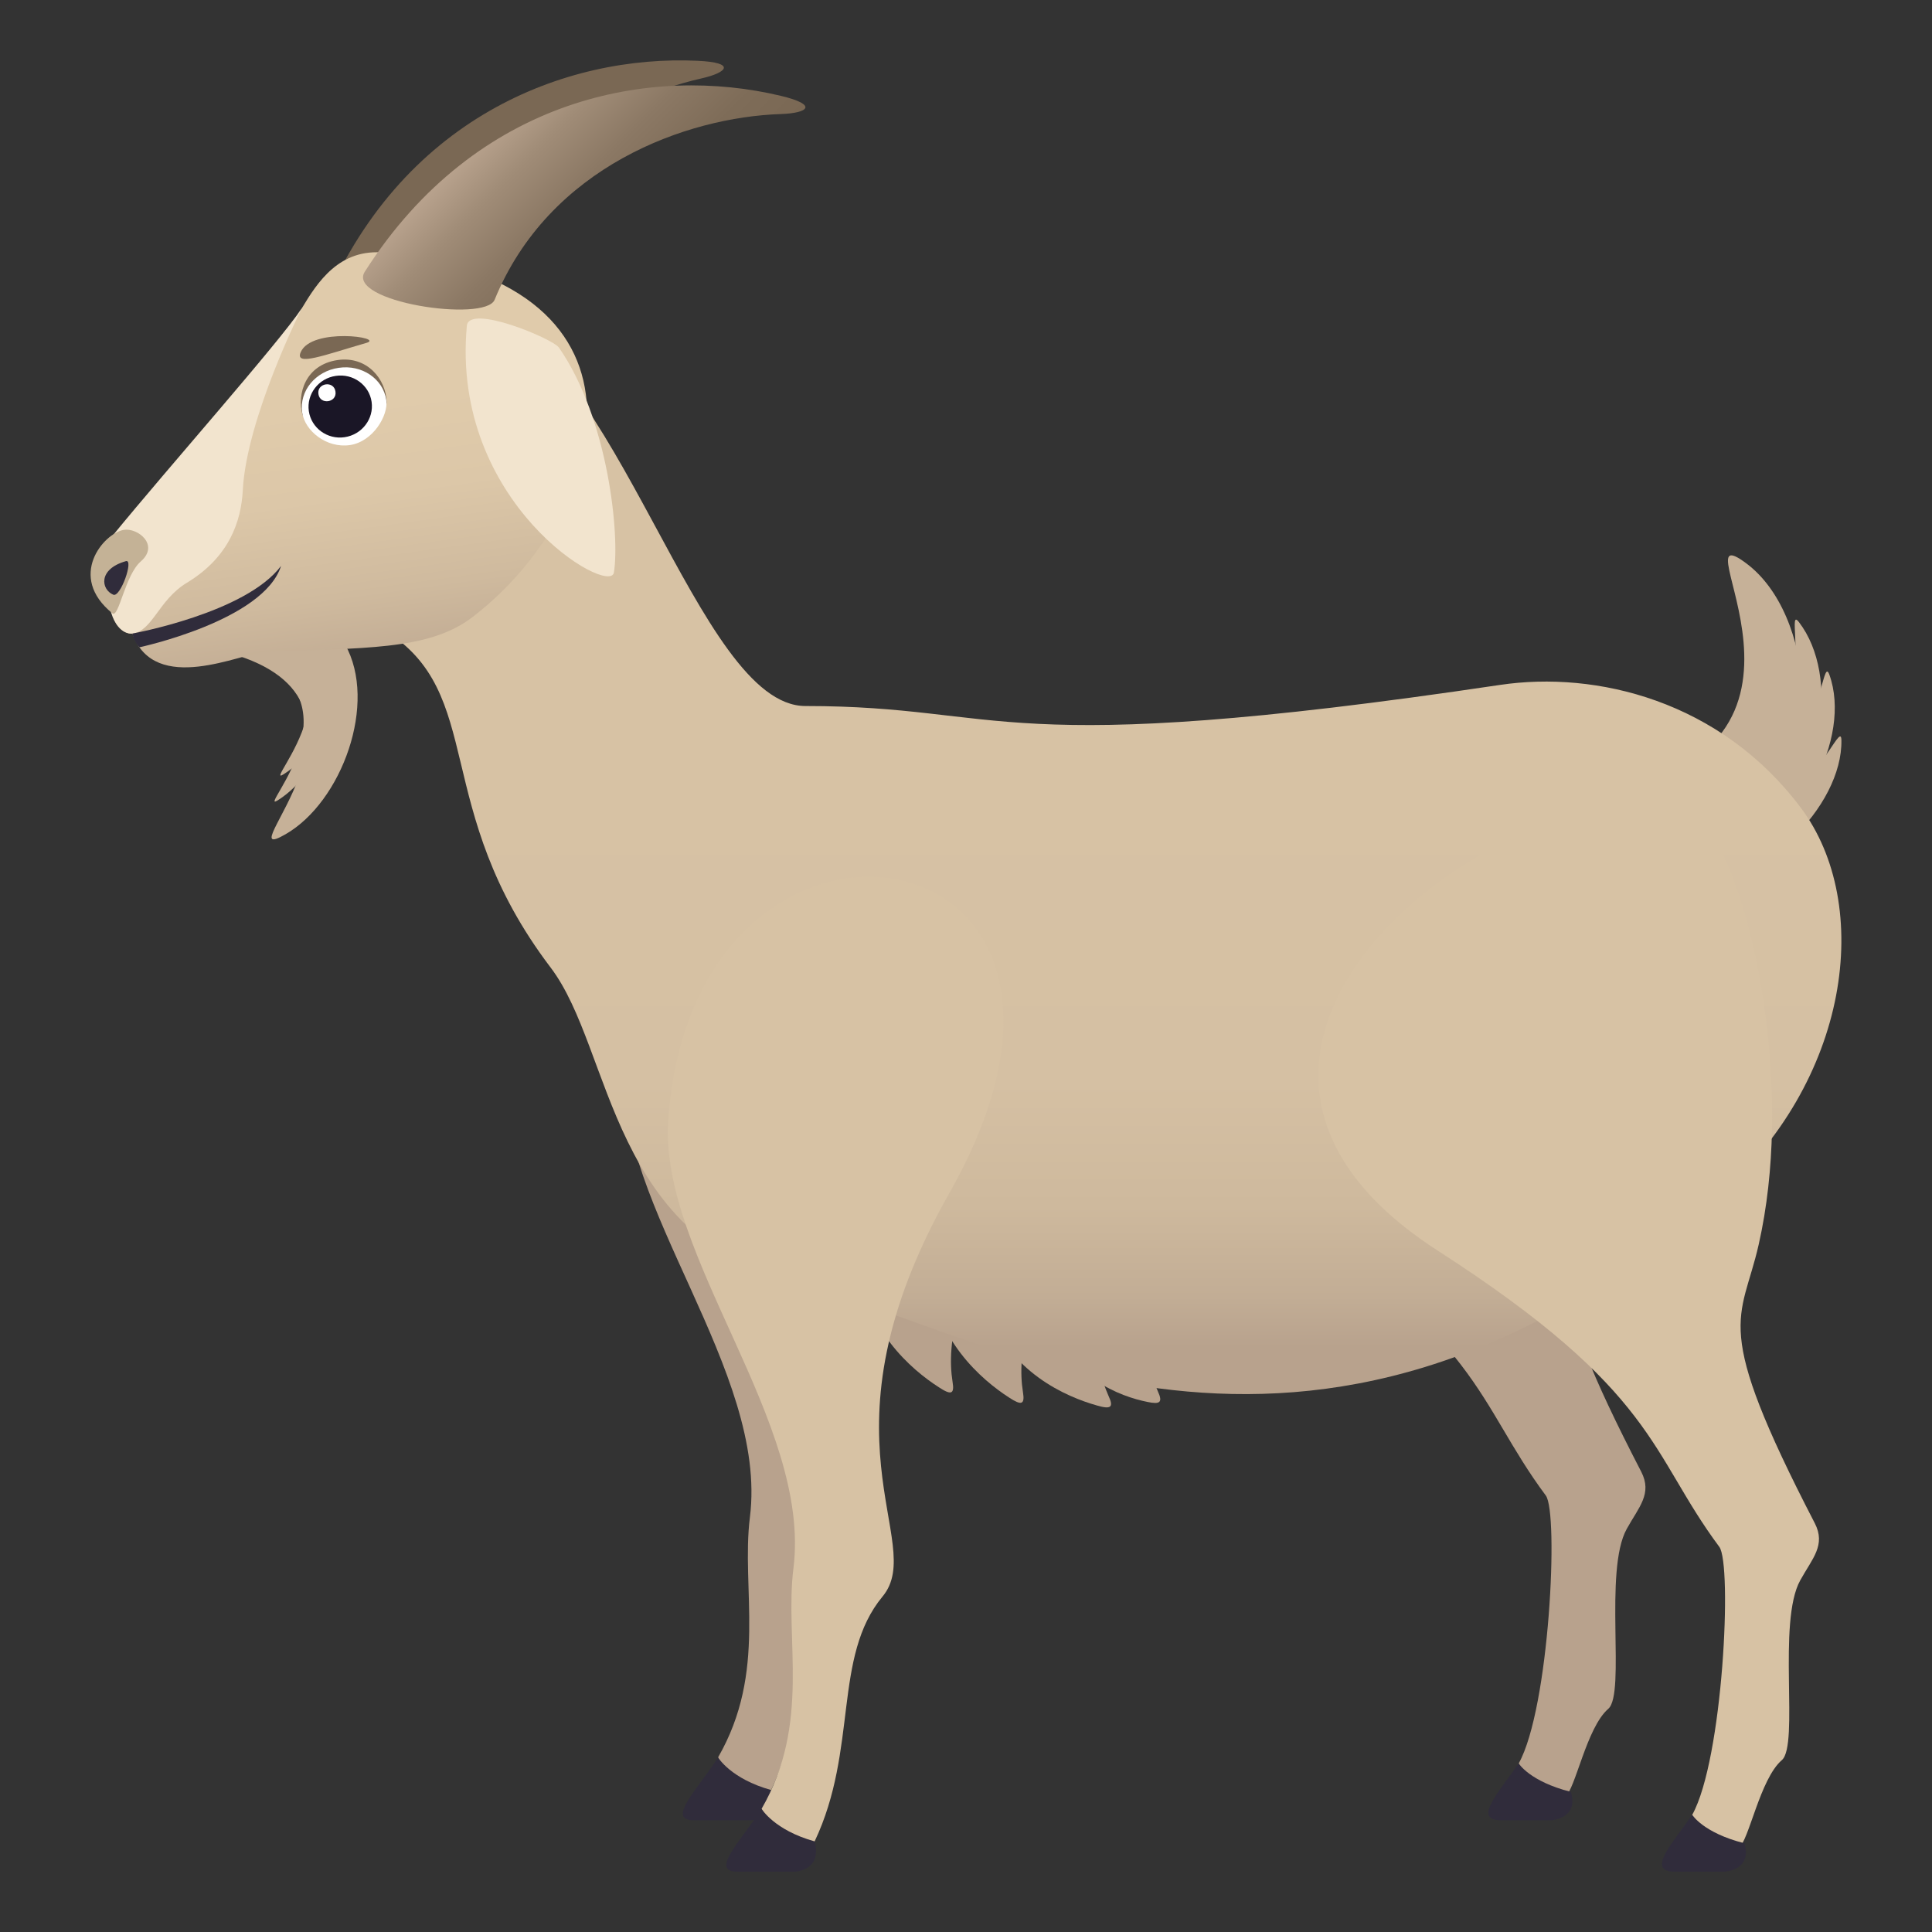 <?xml version="1.0" encoding="utf-8"?>
<!-- Generator: Adobe Illustrator 15.0.0, SVG Export Plug-In . SVG Version: 6.00 Build 0)  -->
<!DOCTYPE svg PUBLIC "-//W3C//DTD SVG 1.1//EN" "http://www.w3.org/Graphics/SVG/1.1/DTD/svg11.dtd">
<svg version="1.1" id="Layer_1" xmlns:x="http://ns.adobe.com/Extensibility/1.0/" xmlns:i="http://ns.adobe.com/AdobeIllustrator/10.0/" xmlns:graph="http://ns.adobe.com/Graphs/1.0/"
	 xmlns="http://www.w3.org/2000/svg" xmlns:xlink="http://www.w3.org/1999/xlink" xmlns:a="http://ns.adobe.com/AdobeSVGViewerExtensions/3.0/"
	 x="0px" y="0px" width="64px" height="64px" viewBox="0 0 64 64" enable-background="new 0 0 64 64" xml:space="preserve">
<rect x="0" y="0" width="64" height="64" fill="#333333" stroke="none"/>
<path fill="#B8A28D" d="M27.795,51.184c1.507-1.817-2.387-5.258,2.217-13.375c6.936-12.261-8.503-14.627-9.318-2.393
	c-0.3,4.491,4.756,9.995,4.148,14.841c-0.298,2.371,0.586,5.112-1.056,7.96c0.058,0.059,0.378,1.723,1.758,1.08
	C26.993,56.239,26.135,53.188,27.795,51.184z"/>
<path fill="#302C3B" d="M23.787,58.217c-0.636,1.002-1.735,2.081-0.813,2.081c0.779,0,1.945,0,1.945,0s0.889-0.056,0.626-1.001
	C24.206,58.925,23.787,58.217,23.787,58.217z"/>
<path fill="#B8A28D" d="M41.854,39.712c7.319,4.708,7.022,6.696,9.352,9.828c0.432,0.578,0.125,7.036-0.896,8.875
	c0,0,0.262,1.966,1.54,1.098c0.335-0.228,0.702-2.282,1.427-2.907c0.584-0.506-0.16-4.576,0.612-5.961
	c0.401-0.725,0.853-1.163,0.479-1.892c-3.447-6.656-2.441-6.649-1.857-9.227c1.123-4.966-0.096-10.843-1.241-13.027
	C48.428,21.084,30.016,32.053,41.854,39.712z"/>
<path fill="#302C3B" d="M50.309,58.415c-0.651,0.942-1.537,1.883-0.588,1.883c0.797,0,1.677,0,1.677,0s0.909-0.054,0.638-0.94
	C50.668,59.012,50.309,58.415,50.309,58.415z"/>
<path fill="#C6B198" d="M58.164,28.129c2.346-2.979,1.908-7.796-0.308-9.461c-2.454-1.844,3.839,6.272-4.939,7.59
	C53.891,27.012,57.402,29.096,58.164,28.129z"/>
<path fill="#C6B198" d="M58.104,27.549c2.344-1.528,2.855-5.153,1.491-6.937c-0.697-0.909,1.812,5.736-5.558,5.297
	C54.667,26.686,57.22,28.126,58.104,27.549z"/>
<path fill="#C6B198" d="M56.971,28.598c2.73-0.844,4.371-4.181,3.631-6.243c-0.38-1.055-0.088,5.964-7.004,3.599
	C53.956,26.865,55.943,28.917,56.971,28.598z"/>
<path fill="#C6B198" d="M55.506,29.505c2.883-0.069,5.532-2.814,5.493-4.985c-0.021-1.109-2.017,5.675-7.856,1.552
	C53.189,27.038,54.422,29.534,55.506,29.505z"/>
<path fill="#B8A28D" d="M30.764,42.051c0.156,2.31,1.773,3.672,2.667,4.247c0.405,0.265,0.525,0.238,0.455-0.187
	c-0.1-0.618-0.071-1.446,0.221-2.409C34.471,42.496,30.698,41.063,30.764,42.051z"/>
<path fill="#B8A28D" d="M28.432,41.707c0.155,2.31,1.773,3.673,2.668,4.247c0.405,0.267,0.525,0.238,0.454-0.185
	c-0.099-0.621-0.071-1.445,0.22-2.41C32.139,42.152,28.366,40.722,28.432,41.707z"/>
<path fill="#B8A28D" d="M32.684,43.325c0.738,2.14,2.642,2.948,3.652,3.233c0.455,0.134,0.566,0.067,0.389-0.309
	c-0.254-0.563-0.438-1.351-0.399-2.355C36.37,42.646,32.368,42.403,32.684,43.325z"/>
<path fill="#B8A28D" d="M34.692,43.602c0.708,2.042,2.423,2.66,3.325,2.84c0.41,0.086,0.506,0.014,0.342-0.345
	c-0.239-0.531-0.422-1.287-0.414-2.286C37.959,42.574,34.392,42.726,34.692,43.602z"/>
<linearGradient id="SVGID_1_" gradientUnits="userSpaceOnUse" x1="36.153" y1="44.62" x2="36.153" y2="25.82">
	<stop  offset="0" style="stop-color:#B8A28D"/>
	<stop  offset="0.088" style="stop-color:#C2AD95"/>
	<stop  offset="0.248" style="stop-color:#CEB99D"/>
	<stop  offset="0.467" style="stop-color:#D5C0A3"/>
	<stop  offset="1" style="stop-color:#D7C2A4"/>
	<a:midPointStop  offset="0" style="stop-color:#B8A28D"/>
	<a:midPointStop  offset="0.145" style="stop-color:#B8A28D"/>
	<a:midPointStop  offset="1" style="stop-color:#D7C2A4"/>
</linearGradient>
<path fill="url(#SVGID_1_)" d="M49.688,22.689c-16.821,2.507-16.272,0.699-23.007,0.699c-3.593,0-6.204-11.767-10.897-13.221
	c-3.6-1.113-6.207,8.781-3.073,10.696c3.444,2.107,1.509,5.89,5.53,11.189c2.094,2.762,1.904,9.1,8.452,10.586
	c5.794,1.315,16.588,8.757,30.13-2.933c4.483-3.868,5.239-9.743,2.827-12.953C56.989,23.213,52.886,22.213,49.688,22.689z"/>
<path fill="#D7C2A4" d="M29.236,52.886c1.509-1.817-2.386-5.258,2.218-13.374c6.935-12.261-8.504-14.627-9.317-2.395
	c-0.301,4.491,4.755,9.994,4.146,14.841c-0.296,2.372,0.587,5.113-1.054,7.961c0.058,0.059,0.377,1.722,1.757,1.079
	C28.435,57.94,27.577,54.889,29.236,52.886z"/>
<path fill="#302C3B" d="M25.228,59.919C24.592,60.922,23.493,62,24.415,62c0.779,0,1.944,0,1.944,0s0.89-0.055,0.626-1.002
	C25.648,60.627,25.228,59.919,25.228,59.919z"/>
<path fill="#D7C2A4" d="M47.604,41.414c7.317,4.708,7.021,6.696,9.35,9.827c0.433,0.58,0.125,7.036-0.896,8.876
	c0,0,0.261,1.966,1.539,1.098c0.336-0.227,0.703-2.284,1.428-2.908c0.584-0.503-0.16-4.575,0.612-5.96
	c0.401-0.725,0.854-1.164,0.479-1.891c-3.445-6.657-2.441-6.651-1.857-9.229c1.123-4.964-0.096-10.842-1.241-13.026
	C54.175,22.786,35.764,33.754,47.604,41.414z"/>
<path fill="#302C3B" d="M56.057,60.117C55.404,61.06,54.52,62,55.469,62c0.797,0,1.677,0,1.677,0s0.911-0.055,0.638-0.94
	C56.416,60.714,56.057,60.117,56.057,60.117z"/>
<path fill="#7A6854" d="M10.631,10.311c2.593-6.422,8.126-8.503,12.478-8.297c1.293,0.059,0.983,0.393,0.113,0.587
	c-3.063,0.688-7.231,3.151-8.195,7.82C14.86,11.233,10.186,11.414,10.631,10.311z"/>
<path fill="#C6B198" d="M11.429,21.345c1.095,1.935-0.104,5.224-1.976,6.294c-2.076,1.19,3.942-4.376-1.844-6.003
	C8.436,21.147,11.018,20.617,11.429,21.345z"/>
<path fill="#C6B198" d="M10.84,21.285c0.907,1.607-0.121,4.279-1.643,5.229c-0.778,0.482,3.275-3.638-1.531-4.988
	C8.354,21.123,10.499,20.681,10.84,21.285z"/>
<path fill="#C6B198" d="M11.032,20.424c0.908,1.607-0.121,4.278-1.643,5.228c-0.779,0.484,3.276-3.636-1.53-4.986
	C8.544,20.259,10.69,19.819,11.032,20.424z"/>
<linearGradient id="SVGID_2_" gradientUnits="userSpaceOnUse" x1="12.476" y1="23.321" x2="11.113" y2="13.407">
	<stop  offset="0" style="stop-color:#B8A28D"/>
	<stop  offset="0.034" style="stop-color:#BBA58F"/>
	<stop  offset="0.369" style="stop-color:#CFBA9E"/>
	<stop  offset="0.695" style="stop-color:#DCC7A8"/>
	<stop  offset="1" style="stop-color:#E0CBAB"/>
	<a:midPointStop  offset="0" style="stop-color:#B8A28D"/>
	<a:midPointStop  offset="0.307" style="stop-color:#B8A28D"/>
	<a:midPointStop  offset="1" style="stop-color:#E0CBAB"/>
</linearGradient>
<path fill="url(#SVGID_2_)" d="M9.999,10.211c0.51-0.848,1.242-2.007,2.771-1.838c9.465,1.044,7.379,8.631,2.871,12.077
	c-1.459,1.116-3.666,1.002-6.879,1.151C8,21.636,5.124,23.052,4.386,20.987c-0.364,0.035-0.64-0.428-0.664-0.671
	C3.614,19.219,8.247,13.122,9.999,10.211z"/>
<path fill="#F2E4CE" d="M3.715,17.763c1.899-2.325,5.513-6.396,6.283-7.552c0,0-1.83,3.63-1.955,6.025
	c-0.053,1.024-0.441,2.216-1.859,3.073c-0.928,0.561-1.139,1.604-1.798,1.678c0,0-0.532,0.088-0.749-0.86
	C3.536,19.688,3.12,18.491,3.715,17.763z"/>
<path fill="#302C3B" d="M4.62,21.442c-0.191-0.196-0.233-0.455-0.233-0.455s3.753-0.679,4.923-2.24
	C8.733,20.563,4.62,21.442,4.62,21.442z"/>
<path fill="#C4B296" d="M4.665,18.597c-0.525,0.455-0.73,1.892-0.942,1.72c-1.508-1.221-0.29-2.652,0.38-2.765
	C4.557,17.477,5.294,18.049,4.665,18.597z"/>
<path fill="#302C3B" d="M4.171,18.589c0.271-0.078-0.18,1.217-0.419,1.111C3.348,19.529,3.239,18.853,4.171,18.589z"/>
<path fill="#7A6854" d="M11.183,11.927c-1.067,0.157-1.354,1.123-1.161,1.815c0.146,0.514,2.795,0.125,2.787-0.408
	C12.794,12.558,12.157,11.785,11.183,11.927z"/>
<path fill="#FFFFFF" d="M11.219,12.185c-0.77,0.11-1.311,0.771-1.209,1.478c0.089,0.614,0.811,1.192,1.58,1.081
	c0.768-0.113,1.278-0.985,1.207-1.487C12.696,12.55,11.987,12.069,11.219,12.185z"/>
<path fill="#1A1626" d="M11.122,12.452c0.574-0.087,1.107,0.3,1.188,0.86c0.081,0.563-0.321,1.087-0.896,1.171
	c-0.569,0.084-1.102-0.303-1.184-0.865C10.151,13.06,10.549,12.534,11.122,12.452z"/>
<path fill="#FFFFFF" d="M11.113,12.971c0.056,0.369-0.513,0.451-0.565,0.082C10.493,12.683,11.061,12.598,11.113,12.971z"/>
<path fill="#7A6854" d="M12.137,11.359c0.631-0.182-1.817-0.523-2.176,0.308C9.751,12.151,10.761,11.756,12.137,11.359z"/>
<linearGradient id="SVGID_3_" gradientUnits="userSpaceOnUse" x1="16.755" y1="3.824" x2="21.598" y2="8.667">
	<stop  offset="0" style="stop-color:#B8A28D"/>
	<stop  offset="0.223" style="stop-color:#A08C77"/>
	<stop  offset="0.492" style="stop-color:#8B7864"/>
	<stop  offset="0.755" style="stop-color:#7E6C58"/>
	<stop  offset="1" style="stop-color:#7A6854"/>
	<a:midPointStop  offset="0" style="stop-color:#B8A28D"/>
	<a:midPointStop  offset="0.307" style="stop-color:#B8A28D"/>
	<a:midPointStop  offset="1" style="stop-color:#7A6854"/>
</linearGradient>
<path fill="url(#SVGID_3_)" d="M12.086,8.997c3.723-5.824,9.543-6.838,13.781-5.822c1.259,0.303,0.894,0.572,0.004,0.603
	c-3.136,0.102-7.684,1.74-9.486,6.152C16.071,10.694,11.446,9.998,12.086,8.997z"/>
<path fill="#F2E4CE" d="M15.465,10.792c-0.545,5.895,4.739,8.973,4.871,8.174c0.198-1.203-0.174-5.081-1.822-7.454
	C18.314,11.224,15.536,10.054,15.465,10.792z"/>
</svg>

